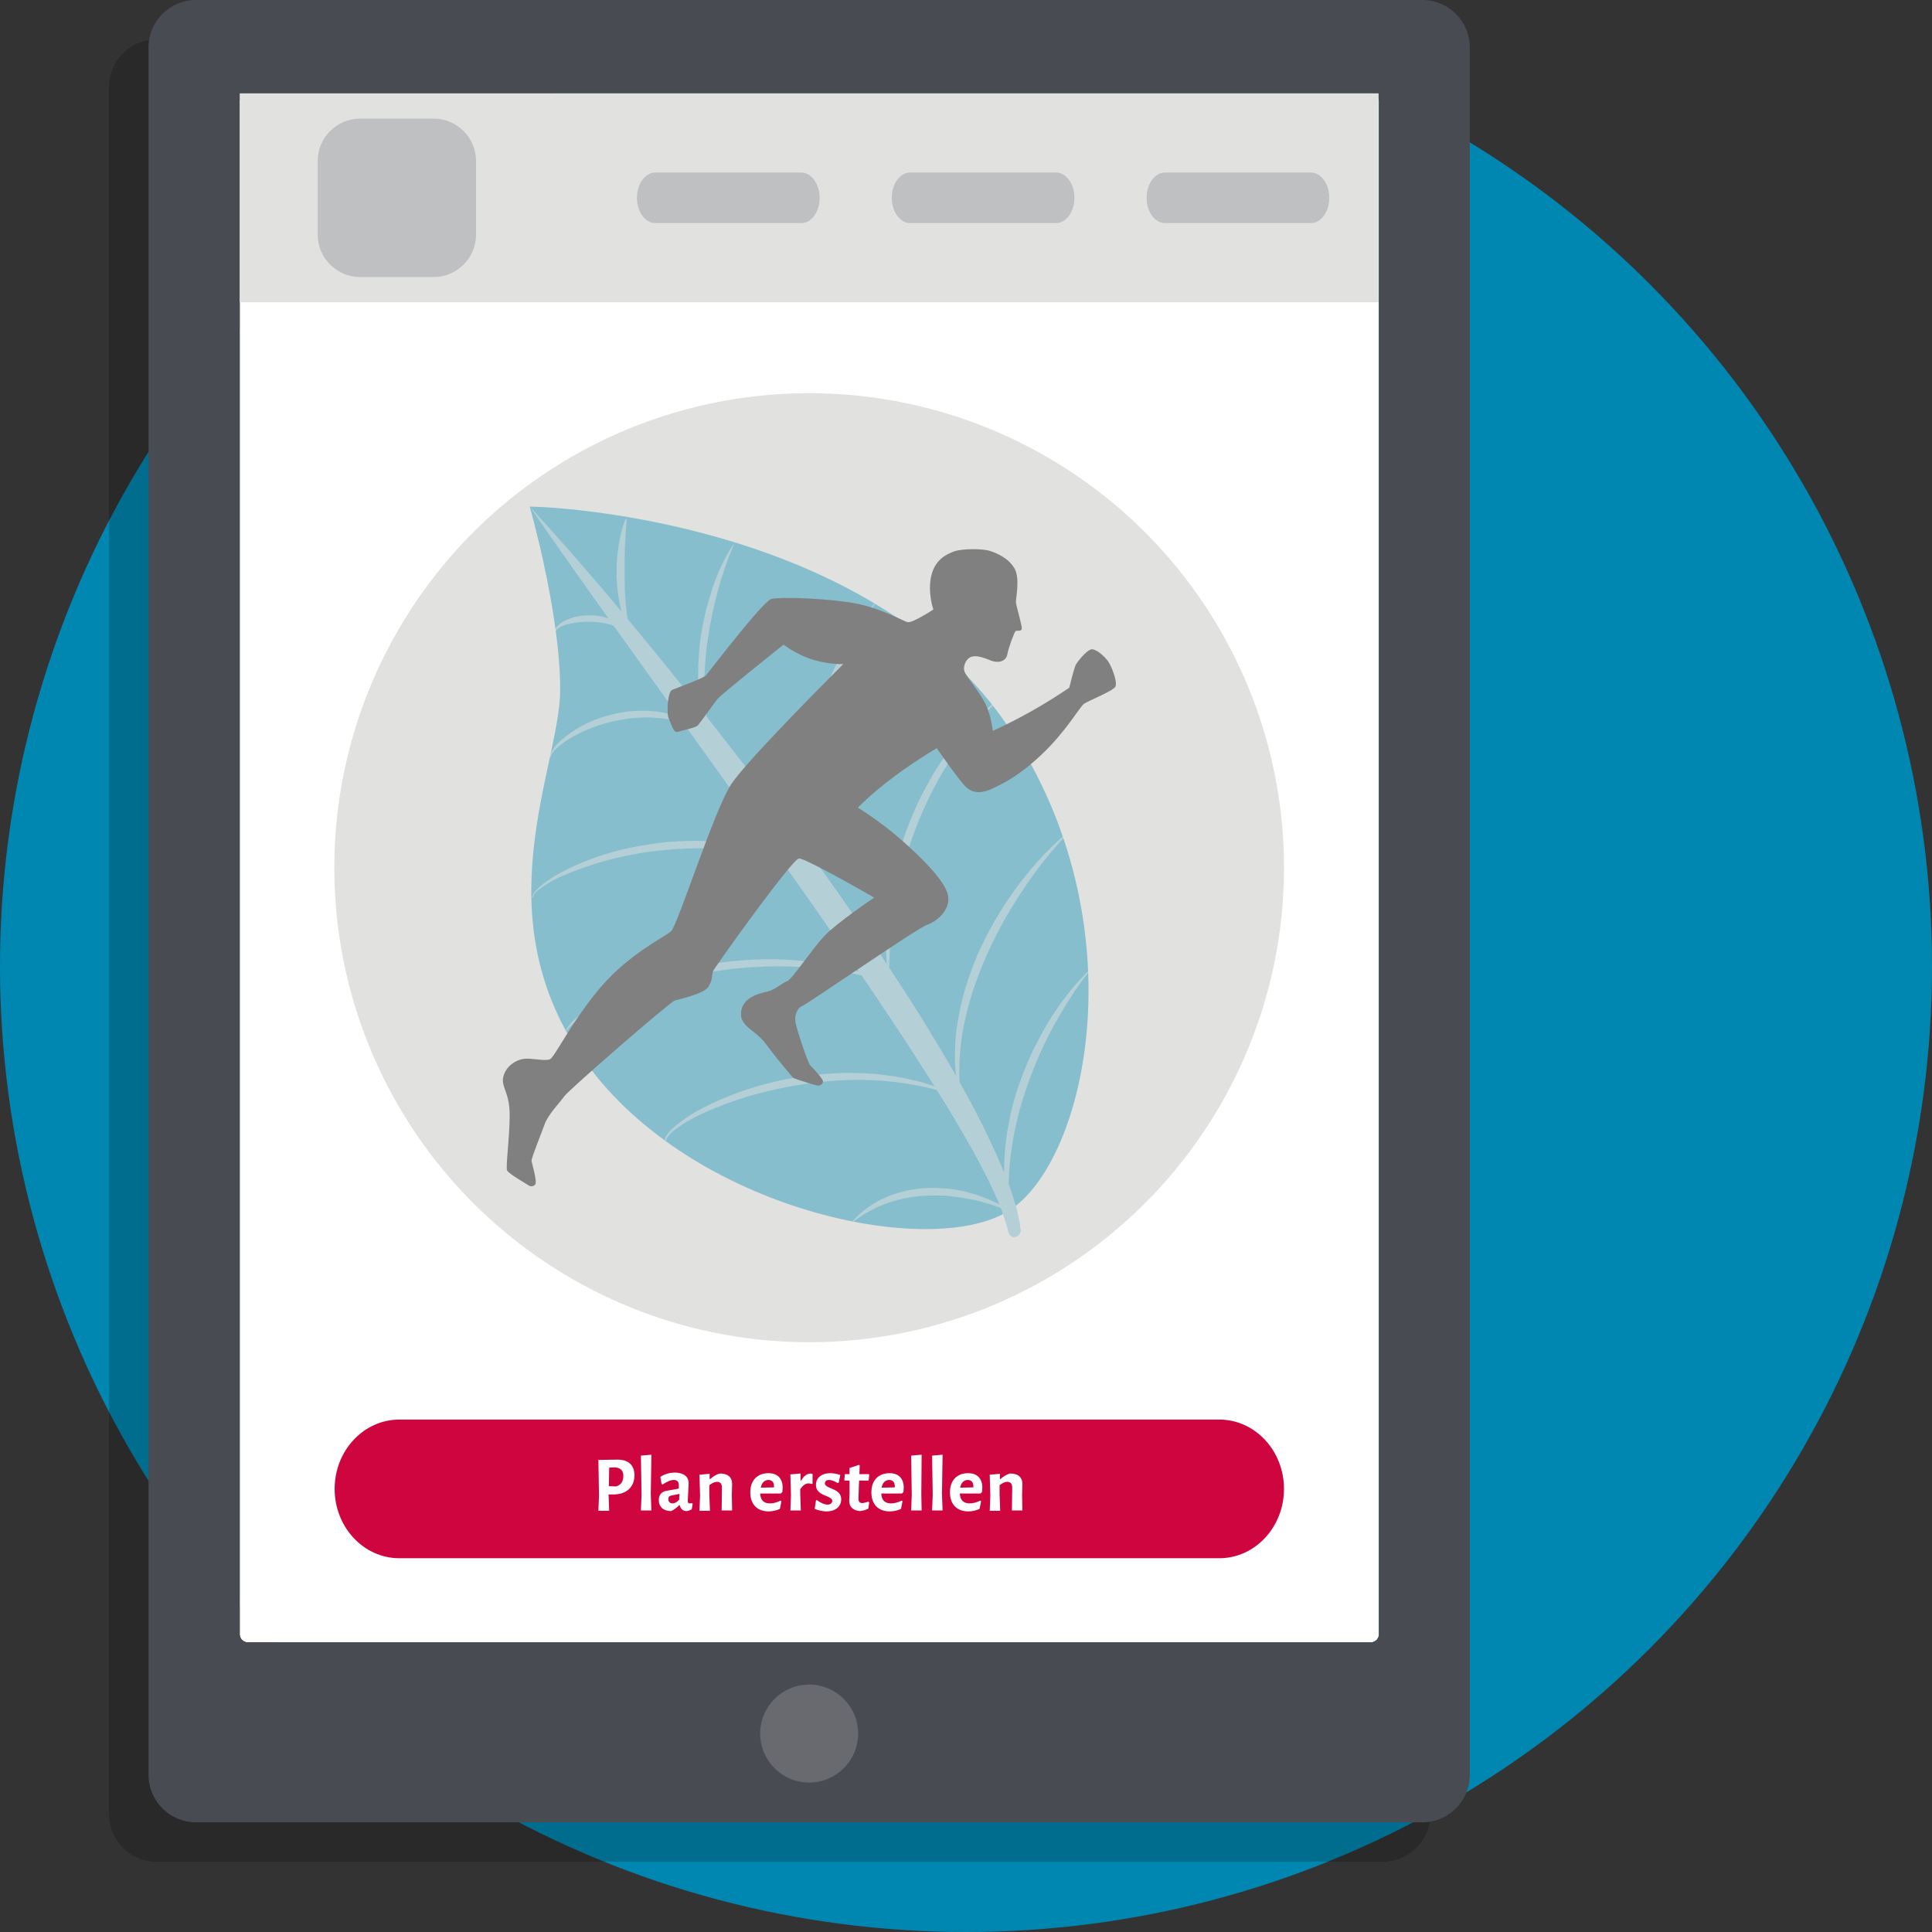 <?xml version="1.0" encoding="utf-8"?>
<!-- Generator: Adobe Illustrator 24.0.0, SVG Export Plug-In . SVG Version: 6.00 Build 0)  -->
<svg version="1.1" id="Ebene_1" xmlns="http://www.w3.org/2000/svg" xmlns:xlink="http://www.w3.org/1999/xlink" x="0px" y="0px"
	 width="627px" height="627px" viewBox="0 0 627 627" style="enable-background:new 0 0 627 627;" xml:space="preserve">
<rect x="0" y="0" width="627" height="627" fill="#333333" stroke="none"/>
<style type="text/css">
	.st0{fill:#0087B1;}
	.st1{opacity:0.2;}
	.st2{fill:#FFFFFF;}
	.st3{fill:#494B52;}
	.st4{fill:#696A6F;}
	.st5{fill:#E1E2E0;}
	.st6{fill:#BFC0C2;}
	.st7{fill:#CF0540;}
	.st8{opacity:0.4;}
	.st9{opacity:0.5;}
	.st10{fill:#808080;}
</style>
<g>
	<ellipse class="st0" cx="313.5" cy="313.6" rx="313.5" ry="313.4"/>
</g>
<g>
	<g class="st1">
		<path d="M448.8,604.2h-398c-8.5,0-15.4-6.9-15.4-15.4V28.2c0-8.5,6.9-15.4,15.4-15.4h398c8.5,0,15.4,6.9,15.4,15.4v560.6
			C464.2,597.3,457.2,604.2,448.8,604.2z"/>
	</g>
	<g>
		<path class="st2" d="M444.9,533H80.4c-1.4,0-2.6-1.2-2.6-2.6V32.9c0-1.4,1.2-2.6,2.6-2.6h364.5c1.4,0,2.6,1.2,2.6,2.6v497.6
			C447.5,531.8,446.3,533,444.9,533z"/>
		<path class="st3" d="M461.6,0h-398c-8.5,0-15.4,6.9-15.4,15.4V576c0,8.5,6.9,15.4,15.4,15.4h398c8.5,0,15.4-6.9,15.4-15.4V15.4
			C477,6.9,470.1,0,461.6,0z M447.5,530.4c0,1.4-1.2,2.6-2.6,2.6H80.4c-1.4,0-2.6-1.2-2.6-2.6V32.9c0-1.4,1.2-2.6,2.6-2.6h364.5
			c1.4,0,2.6,1.2,2.6,2.6V530.4z"/>
		<ellipse class="st4" cx="262.6" cy="562.6" rx="15.9" ry="15.9"/>
		<g>
			<rect x="77.8" y="30.3" class="st5" width="369.6" height="67.8"/>
			<path class="st6" d="M260.1,72.4h-47.5c-3.2,0-5.9-3.7-5.9-8.2l0,0c0-4.5,2.7-8.2,5.9-8.2h47.5c3.2,0,5.9,3.7,5.9,8.2l0,0
				C266,68.7,263.4,72.4,260.1,72.4z"/>
			<path class="st6" d="M342.8,72.4h-47.5c-3.2,0-5.9-3.7-5.9-8.2l0,0c0-4.5,2.7-8.2,5.9-8.2h47.5c3.2,0,5.9,3.7,5.9,8.2l0,0
				C348.7,68.7,346,72.4,342.8,72.4z"/>
			<path class="st6" d="M140.8,89.9h-24c-7.5,0-13.7-6.2-13.7-13.7v-24c0-7.5,6.2-13.7,13.7-13.7h24c7.5,0,13.7,6.2,13.7,13.7v24
				C154.5,83.7,148.3,89.9,140.8,89.9z"/>
			<path class="st6" d="M425.5,72.4H378c-3.2,0-5.9-3.7-5.9-8.2l0,0c0-4.5,2.7-8.2,5.9-8.2h47.5c3.2,0,5.9,3.7,5.9,8.2l0,0
				C431.4,68.7,428.7,72.4,425.5,72.4z"/>
		</g>
		<g>
			<path class="st7" d="M395.7,505.7H129.6c-11.6,0-21-10.1-21-22.5l0,0c0-12.4,9.4-22.5,21-22.5h266.1c11.6,0,21,10.1,21,22.5l0,0
				C416.7,495.6,407.3,505.7,395.7,505.7z"/>
			<g>
				<path class="st2" d="M200.5,473.7c3.4,0,5.4,1.8,5.4,5.1c0,3.8-2.6,6.2-6.8,6.2h-1.6v0.1l0.2,5.2h-3.5l0.2-4.9l-0.2-11.6
					L200.5,473.7z M199.9,482.4c1.5-0.4,2.4-1.5,2.4-3.4c0-1.9-1-2.7-2.9-2.8l-1.7,0.1l-0.1,6L199.9,482.4z"/>
				<path class="st2" d="M211.4,490.2H208l0.2-5l-0.2-12.8l3.4-0.3l-0.2,12.8L211.4,490.2z"/>
				<path class="st2" d="M223.5,481.4c0,0.9-0.3,4.9-0.3,5.7c0,0.6,0.2,0.8,0.6,0.8c0.2,0,0.4,0,0.7-0.1l0.3,0.2l-0.3,1.8
					c-0.5,0.3-1.1,0.6-1.9,0.6c-1-0.1-1.7-0.7-2-1.9h-0.2c-0.8,0.8-1.7,1.5-2.6,1.9c-2.5,0-4-1.4-4-3.6c0-1.7,0.9-2.7,2.6-3l3.9-0.7
					v-1.1c0-1.1-0.5-1.7-1.6-1.7c-1.1,0-2.2,0.5-3.7,1.5l-0.3-0.2l-0.4-2.3c1.5-1,3.2-1.4,4.9-1.4C222,478,223.5,479.3,223.5,481.4z
					 M217.7,485.4c-0.5,0.1-0.8,0.4-0.8,1.1c0,0.9,0.5,1.4,1.4,1.4c0.7,0,1.4-0.4,2.1-1.2l0.1-1.9L217.7,485.4z"/>
				<path class="st2" d="M234.3,482.8c0-1.2-0.5-1.9-1.6-1.9c-0.8,0-1.6,0.4-2.5,1.1v3l0.2,5.3H227l0.2-4.9l-0.2-6.8l3.3-0.3v1.7
					h0.2c1-0.9,2-1.5,3.1-1.8c2.6,0,4,1.2,4,3.4l-0.1,3.4l0.1,5.2h-3.4L234.3,482.8z"/>
				<path class="st2" d="M246.7,484.7c0.1,2.1,1.1,3.2,3.2,3.2c1,0,2.3-0.3,3.4-0.9l0.3,0.2l-0.5,2.5c-1.1,0.5-2.4,0.8-3.6,0.8
					c-3.8,0-6-2.3-6-6.2c0-3.9,2.3-6.2,5.9-6.2c3,0,4.6,1.8,4.6,4.7c0,0.4-0.1,1.1-0.1,1.4l-0.5,0.5L246.7,484.7z M251.2,482.4
					c0-1.4-0.7-2.1-1.8-2.1c-1.3,0-2.2,0.9-2.5,2.5l4.3-0.1L251.2,482.4z"/>
				<path class="st2" d="M263.7,478.3v3.2l-0.3,0.1c-0.3-0.1-0.7-0.2-1-0.2c-0.9,0-1.8,0.6-2.7,1.9v1.6l0.2,5.3h-3.4l0.2-4.9
					l-0.2-6.8l3.3-0.3l0,2.3h0.2c0.9-1.6,2-2.3,3.2-2.3C263.2,478.3,263.5,478.3,263.7,478.3z"/>
				<path class="st2" d="M272.7,478.7l-0.5,2.5l-0.4,0.1c-1-0.7-2.1-1-2.8-1c-0.9,0-1.3,0.5-1.3,1.1c0,1.9,5.3,1.4,5.3,5.2
					c0,2-1.5,3.9-4.8,3.9c-1.2,0-2.5-0.3-3.8-0.8l0.4-2.7l0.3-0.2c1.1,0.9,2.5,1.5,3.5,1.5s1.5-0.6,1.5-1.2c0-1.9-5.3-1.4-5.3-5.2
					c0-2.2,1.7-3.8,4.7-3.8C270.5,478.1,271.7,478.3,272.7,478.7z"/>
				<path class="st2" d="M281.8,487.3l0.3,0.3l-0.3,2c-0.8,0.4-1.7,0.7-2.7,0.8c-2.3-0.2-3.5-1.4-3.5-3.4l0.1-2.1l0-4.4h-1.6
					l-0.1-0.2l0.2-1.9h1.5v-2l3.1-1l0.2,0.2l-0.1,2.8h3.1l0.1,0.2l-0.2,1.9h-3.1l-0.2,5.8c0,1.1,0.4,1.5,1.3,1.5
					C280.6,487.7,281.1,487.6,281.8,487.3z"/>
				<path class="st2" d="M286,484.7c0.1,2.1,1.1,3.2,3.2,3.2c1,0,2.3-0.3,3.4-0.9l0.3,0.2l-0.5,2.5c-1.1,0.5-2.4,0.8-3.6,0.8
					c-3.8,0-6-2.3-6-6.2c0-3.9,2.3-6.2,5.9-6.2c3,0,4.6,1.8,4.6,4.7c0,0.4-0.1,1.1-0.1,1.4l-0.5,0.5L286,484.7z M290.4,482.4
					c0-1.4-0.7-2.1-1.8-2.1c-1.3,0-2.2,0.9-2.5,2.5l4.3-0.1L290.4,482.4z"/>
				<path class="st2" d="M299.1,490.2h-3.4l0.2-5l-0.2-12.8l3.4-0.3L299,485L299.1,490.2z"/>
				<path class="st2" d="M305.9,490.2h-3.4l0.2-5l-0.2-12.8l3.4-0.3l-0.2,12.8L305.9,490.2z"/>
				<path class="st2" d="M311.5,484.7c0.1,2.1,1.1,3.2,3.2,3.2c1,0,2.3-0.3,3.4-0.9l0.3,0.2l-0.5,2.5c-1.1,0.5-2.4,0.8-3.6,0.8
					c-3.8,0-6-2.3-6-6.2c0-3.9,2.3-6.2,5.9-6.2c3,0,4.6,1.8,4.6,4.7c0,0.4-0.1,1.1-0.1,1.4l-0.5,0.5L311.5,484.7z M315.9,482.4
					c0-1.4-0.7-2.1-1.8-2.1c-1.3,0-2.2,0.9-2.5,2.5l4.3-0.1L315.9,482.4z"/>
				<path class="st2" d="M328.5,482.8c0-1.2-0.5-1.9-1.6-1.9c-0.8,0-1.6,0.4-2.5,1.1v3l0.2,5.3h-3.4l0.2-4.9l-0.2-6.8l3.3-0.3v1.7
					h0.2c1-0.9,2-1.5,3.1-1.8c2.6,0,4,1.2,4,3.4l-0.1,3.4l0.1,5.2h-3.4L328.5,482.8z"/>
			</g>
		</g>
		<g>
			<ellipse class="st5" cx="262.6" cy="281.6" rx="154.1" ry="154"/>
			<g>
				<g class="st8">
					<path class="st0" d="M171.9,164.4c0,0,9.9,34.4,9.9,59.4s-25.9,73.5,8.4,121.1s111.6,64,137.1,48.1s42.7-93.4,0-157
						S188.7,164.7,171.9,164.4z"/>
					<path class="st0" d="M327.3,399.9c-0.6-2.7-1.6-5.4-2.6-8.1c-1-2.7-2.3-5.3-3.5-7.9c-2.6-5.2-5.3-10.4-8.3-15.4
						c-2.9-5.1-5.9-10.1-9.1-15.1c-3.1-5-6.3-9.9-9.5-14.9c-6.5-9.8-13-19.7-19.8-29.3c-6.7-9.7-13.4-19.4-20.3-29
						c-6.8-9.7-13.6-19.3-20.5-28.9L213,222.4c-13.8-19.2-27.6-38.5-41.1-58c16.1,17.5,31.3,35.6,46.2,54.1
						c7.5,9.2,14.7,18.6,22,27.9c7.2,9.4,14.3,18.9,21.3,28.5c6.9,9.6,13.8,19.3,20.5,29.1c6.6,9.9,13.2,19.8,19.4,30
						c6.2,10.1,12.2,20.5,17.6,31.2c2.6,5.4,5.2,10.8,7.4,16.4c2.2,5.6,4.2,11.4,4.9,17.6c0.1,1.1-0.7,2.1-1.8,2.2
						C328.5,401.7,327.6,401,327.3,399.9L327.3,399.9z"/>
				</g>
				<g class="st9">
					<g>
						<path class="st5" d="M203.4,168.4c-0.5,6.1-0.8,12.1-0.7,18.2c0,6.1,0.4,12.2,1.7,18.1l-0.2,0.1c-1.6-2.8-2.5-5.8-3.1-8.9
							c-0.3-1.5-0.5-3.1-0.7-4.6c-0.2-1.5-0.2-3.1-0.3-4.6c0-1.5,0-3.1,0.1-4.6l0.2-2.3c0.1-0.8,0.2-1.5,0.3-2.3
							c0.5-3.1,1.1-6.1,2.3-9L203.4,168.4z"/>
					</g>
					<g>
						<path class="st5" d="M238.1,176.9c-2.1,4.8-3.7,9.7-5.1,14.7c-1.4,5-2.4,10.1-3.2,15.2c-0.8,5.1-1.2,10.3-1.2,15.5l0.1,3.9
							c0.1,1.3,0.2,2.6,0.3,3.9l0.2,1.9l0.3,1.9l0.6,3.8l-0.3,0c-0.4-1.2-0.8-2.5-1.2-3.8c-0.2-0.6-0.4-1.3-0.5-1.9l-0.4-1.9
							c-0.2-1.3-0.5-2.6-0.7-3.9c-0.1-1.3-0.2-2.6-0.3-4c-0.1-1.3-0.2-2.6-0.1-4c0-1.3,0-2.7,0.1-4c0.1-1.3,0.2-2.6,0.3-4
							c0.1-1.3,0.3-2.6,0.5-3.9c0.2-1.3,0.4-2.6,0.7-3.9c0.3-1.3,0.5-2.6,0.8-3.9c0.7-2.6,1.4-5.1,2.2-7.6c1.7-5,3.9-9.8,6.8-14.2
							L238.1,176.9z"/>
					</g>
					<g>
						<path class="st5" d="M284,195.9c-4,6.3-7.5,13.1-10.5,19.9c-3,6.9-5.6,14-7.5,21.2c-1,3.6-1.9,7.3-2.5,11
							c-0.4,1.8-0.6,3.7-0.9,5.6c-0.2,1.9-0.5,3.7-0.6,5.6c-0.7,7.5-0.5,15,0.6,22.5l-0.3,0c-0.5-1.8-1-3.7-1.2-5.6
							c-0.2-0.9-0.3-1.9-0.5-2.8l-0.4-2.8c-0.4-3.8-0.5-7.6-0.3-11.5c0.3-7.7,1.6-15.3,3.6-22.6c1-3.7,2.2-7.3,3.6-10.9
							c1.4-3.5,2.9-7.1,4.6-10.5c3.3-6.8,7.3-13.4,12.1-19.2L284,195.9z"/>
					</g>
					<g>
						<path class="st5" d="M322.3,228.9c-5.8,5.8-10.7,12.5-15,19.4c-4.3,7-7.9,14.4-10.7,22.1c-0.7,1.9-1.4,3.9-2,5.8
							c-0.6,2-1.2,3.9-1.7,5.9c-1.1,4-1.9,8-2.6,12c-1.3,8.1-1.9,16.3-1.7,24.5l-0.3,0c-0.5-4.1-0.7-8.3-0.8-12.4
							c0-4.2,0.3-8.3,0.8-12.5c1-8.3,3-16.5,5.9-24.3c1.5-3.9,3.1-7.8,5-11.5c1.9-3.7,4-7.4,6.3-10.8c4.6-6.9,10.1-13.4,16.6-18.6
							L322.3,228.9z"/>
					</g>
					<g>
						<path class="st5" d="M345.2,271.9c-5.3,5.7-10,11.9-14.2,18.4c-4.3,6.5-8,13.3-11.1,20.4c-3.1,7.1-5.6,14.5-7.1,22.1
							c-0.8,3.8-1.2,7.7-1.4,11.5c-0.2,3.9,0,7.8,0.3,11.6l-0.3,0c-0.4-1.9-0.8-3.8-1-5.8c-0.1-1-0.2-2-0.3-2.9l-0.2-3
							c0-3.9,0.1-7.9,0.8-11.9c0.6-3.9,1.5-7.8,2.6-11.6c1.2-3.8,2.5-7.5,4.1-11.2c1.6-3.6,3.4-7.1,5.4-10.6c2-3.4,4.1-6.7,6.4-9.9
							c4.6-6.4,9.8-12.3,15.7-17.5L345.2,271.9z"/>
					</g>
					<g>
						<path class="st5" d="M353.3,315.5c-4.3,5.4-8,11.4-11.4,17.5c-3.3,6.1-6.1,12.5-8.4,19c-2.3,6.5-4.1,13.3-5.1,20.2
							c-1.1,6.9-1.3,13.8-0.9,20.8l-0.3,0c-1.3-6.9-1.7-14.1-0.9-21.1c0.3-3.5,1-7,1.7-10.5c0.8-3.5,1.8-6.9,3-10.2
							c1.2-3.3,2.5-6.6,4-9.8c1.6-3.2,3.2-6.3,5-9.3c3.6-6,7.9-11.7,12.9-16.7L353.3,315.5z"/>
					</g>
					<g>
						<path class="st5" d="M180.3,204.7c-0.1-0.3,0.1-0.7,0.2-1c0.2-0.3,0.4-0.5,0.6-0.7c0.4-0.4,0.9-0.8,1.4-1.1
							c1-0.6,2.1-1.1,3.2-1.4c1.1-0.4,2.2-0.5,3.3-0.7c1.1-0.1,2.3-0.1,3.4-0.1c1.1,0.1,2.3,0.2,3.4,0.5c1.1,0.3,2.2,0.6,3.3,1.1
							c2.1,1,4,2.4,5.3,4.3l-0.1,0.2c-1.7-1.3-3.6-2.2-5.6-2.9c-2-0.6-4.1-1-6.3-1.1c-2.1-0.1-4.3,0-6.4,0.4c-1,0.2-2.1,0.4-3.1,0.8
							c-0.5,0.2-1,0.4-1.4,0.7c-0.4,0.3-0.9,0.6-1,1.1L180.3,204.7z"/>
					</g>
					<g>
						<path class="st5" d="M178.5,245.7c-0.1-0.7,0.2-1.3,0.5-1.8c0.3-0.5,0.7-1,1-1.5c0.8-1,1.7-1.8,2.6-2.6c1.9-1.6,3.9-2.9,6-4.1
							c2.1-1.2,4.4-2.1,6.7-2.9c2.3-0.7,4.7-1.3,7.1-1.7c4.8-0.7,9.8-0.6,14.5,0.5c4.7,1,9.2,3.1,13,5.9l-0.1,0.2
							c-4.2-2.1-8.6-3.6-13.2-4.3c-4.6-0.8-9.3-0.7-13.9,0c-4.6,0.7-9.1,2-13.3,3.9c-2.1,1-4.2,2.1-6.1,3.4
							c-0.9,0.7-1.9,1.4-2.7,2.2c-0.4,0.4-0.8,0.8-1.2,1.3c-0.3,0.5-0.7,1-0.7,1.5L178.5,245.7z"/>
					</g>
					<g>
						<path class="st5" d="M172.7,291.4c0-0.6,0.3-1.1,0.5-1.5c0.3-0.4,0.6-0.8,1-1.2c0.7-0.7,1.5-1.4,2.3-2
							c1.6-1.2,3.3-2.3,5.1-3.3c3.5-1.9,7.2-3.5,11-4.9c3.8-1.4,7.6-2.4,11.5-3.3c3.9-0.8,7.9-1.4,11.9-1.9c4-0.3,8-0.5,12-0.4
							c4,0.2,8,0.5,12,1.1c4,0.6,7.9,1.6,11.6,2.8c1.9,0.6,3.8,1.3,5.6,2.1c1.8,0.7,3.6,1.6,5.4,2.5l-0.1,0.2
							c-7.3-2.8-15-4.7-22.8-5.6c-7.8-0.9-15.7-0.9-23.5-0.2c-7.8,0.7-15.5,2.2-23,4.5c-3.7,1.2-7.4,2.5-11,4.1
							c-1.8,0.8-3.5,1.7-5.2,2.8c-0.8,0.5-1.6,1.1-2.4,1.7c-0.4,0.3-0.7,0.6-1,1c-0.3,0.4-0.6,0.8-0.6,1.2L172.7,291.4z"/>
					</g>
					<g>
						<path class="st5" d="M183.7,334.5c0.4-1.2,1.2-2,2-2.9c0.8-0.8,1.7-1.6,2.7-2.3c1.8-1.4,3.8-2.7,5.8-3.9c4-2.3,8.2-4.3,12.6-6
							c4.3-1.7,8.8-3.1,13.3-4.3c4.5-1.1,9.1-2,13.7-2.7c9.2-1.2,18.6-1.5,27.9-0.4c4.6,0.5,9.2,1.3,13.7,2.4l3.4,0.9
							c1.1,0.3,2.2,0.7,3.3,1c2.2,0.6,4.3,1.6,6.5,2.4l-0.1,0.2c-8.8-2.7-17.8-4.4-26.9-5c-4.6-0.3-9.1-0.4-13.7-0.2
							c-4.6,0.2-9.1,0.5-13.7,1.2c-9.1,1.2-18,3.3-26.7,6.3c-4.3,1.5-8.6,3.3-12.6,5.3c-2,1-4,2.1-5.9,3.4c-0.9,0.6-1.9,1.3-2.7,2
							c-0.8,0.8-1.7,1.5-2.2,2.6L183.7,334.5z"/>
					</g>
					<g>
						<path class="st5" d="M215.8,370.1c0-0.6,0.2-1.1,0.5-1.6c0.3-0.5,0.6-0.9,1-1.3c0.7-0.8,1.5-1.5,2.4-2.2
							c1.7-1.4,3.5-2.6,5.3-3.7c3.7-2.2,7.6-4,11.6-5.6c4-1.6,8.1-2.9,12.2-4c4.2-1.1,8.4-1.9,12.6-2.5c4.3-0.5,8.6-0.9,12.9-1
							c4.3,0,8.6,0.1,12.9,0.7c4.3,0.5,8.5,1.4,12.6,2.5c4.1,1.3,8.1,2.7,11.9,4.6l-0.1,0.2c-7.9-3-16.2-4.7-24.6-5.4
							c-8.4-0.7-16.9-0.3-25.2,0.9c-8.3,1.2-16.6,3.1-24.5,5.9c-4,1.4-7.9,3-11.6,4.9c-1.9,1-3.7,2-5.4,3.2c-0.9,0.6-1.7,1.2-2.5,2
							c-0.7,0.7-1.5,1.5-1.6,2.5L215.8,370.1z"/>
					</g>
					<g>
						<path class="st5" d="M276.7,396.3c3-3.4,6.9-6.1,11.2-7.9c1.1-0.5,2.2-0.8,3.3-1.2c1.1-0.3,2.3-0.6,3.4-0.9
							c1.1-0.2,2.3-0.3,3.5-0.5c1.2-0.2,2.3-0.2,3.5-0.3c4.6,0,9.3,0.4,13.7,1.8c2.2,0.5,4.3,1.5,6.4,2.3c2.1,0.9,4.1,2.1,6,3.2
							l-0.1,0.2c-2.1-0.7-4.2-1.5-6.3-2.2l-3.2-0.9c-0.5-0.1-1.1-0.3-1.6-0.4l-1.6-0.3c-1.1-0.2-2.2-0.4-3.3-0.6l-3.3-0.4
							c-1.1-0.2-2.2-0.2-3.3-0.2c-1.1,0-2.2-0.1-3.3,0c-4.4,0.1-8.8,0.8-13,2.2c-4.2,1.4-8.1,3.5-11.7,6.2L276.7,396.3z"/>
					</g>
					<g>
						<path class="st5" d="M327.3,399.9c-0.6-2.7-1.6-5.4-2.6-8.1c-1-2.7-2.3-5.3-3.5-7.9c-2.6-5.2-5.3-10.4-8.3-15.4
							c-2.9-5.1-5.9-10.1-9.1-15.1c-3.1-5-6.3-9.9-9.5-14.9c-6.5-9.8-13-19.7-19.8-29.3c-6.7-9.7-13.4-19.4-20.3-29
							c-6.8-9.7-13.6-19.3-20.5-28.9L213,222.4c-13.8-19.2-27.6-38.5-41.1-58c16.1,17.5,31.3,35.6,46.2,54.1
							c7.5,9.2,14.7,18.6,22,27.9c7.2,9.4,14.3,18.9,21.3,28.5c6.9,9.6,13.8,19.3,20.5,29.1c6.6,9.9,13.2,19.8,19.4,30
							c6.2,10.1,12.2,20.5,17.6,31.2c2.6,5.4,5.2,10.8,7.4,16.4c2.2,5.6,4.2,11.4,4.9,17.6c0.1,1.1-0.7,2.1-1.8,2.2
							C328.5,401.7,327.6,401,327.3,399.9L327.3,399.9z"/>
					</g>
				</g>
			</g>
			<path class="st10" d="M262.9,345.7c0.6,0.6,4.4,4.5,4.2,5.4s-1.1,1.3-1.8,1.2c-0.7-0.1-7-2-7.9-2.5c0,0-5-5.8-8.7-10.8
				c-3.6-5-8.7-5.7-8.2-10.6c0.6-4.8,5.9-6,8.5-6.6c2.7-0.6,4.9-2.9,6.5-3.4c1.5-0.5,8.1-10.5,12-14.6c3.9-4.2,16.2-12.5,16.2-12.5
				s-22.2-12.8-24.4-12.7c-2.2,0.1-27.5,35.5-27.9,36.6s-0.2,3.7-1.9,5.5c-1.7,1.9-9,3.6-10.5,4c-1.5,0.4-34.3,28.9-35.8,31
				c-1.5,2.1-5.5,6.2-6.5,9.3c-1.1,3.1-4.3,10.8-4.2,11.8c0.2,1,1.9,6.8,1.2,7.6s-1.7,0.7-2.3,0.2c-0.6-0.4-6.3-3.7-6.8-4.7
				c-0.6-1,0.8-10.3,0.8-18c0-7.7-3-9.2-2-12.7c1-3.5,4.4-5.4,6.9-5.6c2.5-0.2,6.4,0.8,8.1,0.2c1.6-0.6,7.2-12.5,16.6-23.5
				c9.5-11,20.6-16.1,22.8-18.1c2.2-2.1,14-39.4,19.5-47.7c5.5-8.3,36.4-39,36.4-39s-3.9,0.3-9.5-1.3s-9.9-5-9.9-5
				s-20.6,16.4-21.6,17.8c-1,1.3-5.5,7.6-6.2,8.4c-0.7,0.8-5.1,1.6-6.5,2.1c-1.4,0.5-2-2.2-2.9-4.1c-0.9-1.9-0.4-8.9,1-9.5
				s10.2-3.8,11-4.7s18.4-24,21.2-24.8c2.8-0.8,18.7-0.2,27.2,1.4c8.5,1.6,15.5,5.7,17,6.1c1.6,0.4,8.4-4.1,8.4-4.1
				s-1.9-5.4-0.7-10.8c1.2-5.3,4.7-7,7.3-8c2.6-1,9.3-1,11.8-0.2s6.2,2.5,8,5.8c1.8,3.3,0.3,9.7,0.4,10.9c0.1,1.2,2,7.4,1.9,8.5
				c-0.1,1.1-1.6,0.5-2,0.8c-0.4,0.3-2.4,5.7-2.7,7.6c-0.3,1.9-2.5,3.1-5.5,1.9c-2.9-1.2-5.2-1.8-6.7-0.9c-1.5,0.9-2.2,3.2-1.7,4.5
				c0.4,1.4,5.1,6.9,6.9,10.7s2.3,8.6,2.3,8.6c8.7-4,17-8.7,24.8-14c0,0,1.5-6.1,2.1-7.4c0.7-1.3,3.3-4.4,4.8-5
				c1.5-0.6,4.5,2.1,5.7,3.8s3.1,6.7,2.4,8.2c-0.7,1.5-8.9,4.6-10.3,5.7c-1.4,1.1-5.9,9.1-13.8,16.5c-7.9,7.4-12.4,9.2-15.6,10.8
				s-6.3,1.9-8.7-0.3c-2.4-2.2-9.6-12.7-9.6-12.7c-9.6,5.8-18.4,12.1-25.6,19.3c0,0,6.5,3.9,13.7,10.1c7.2,6.3,14.9,14,15.6,18.6
				c0.7,4.6-3.7,8.3-7,9.4c-3.3,1.2-38.9,25.8-40.4,26.3s-2.4,2.9-2.2,4.7C258.1,333,262.3,345.2,262.9,345.7z"/>
		</g>
	</g>
</g>
</svg>
